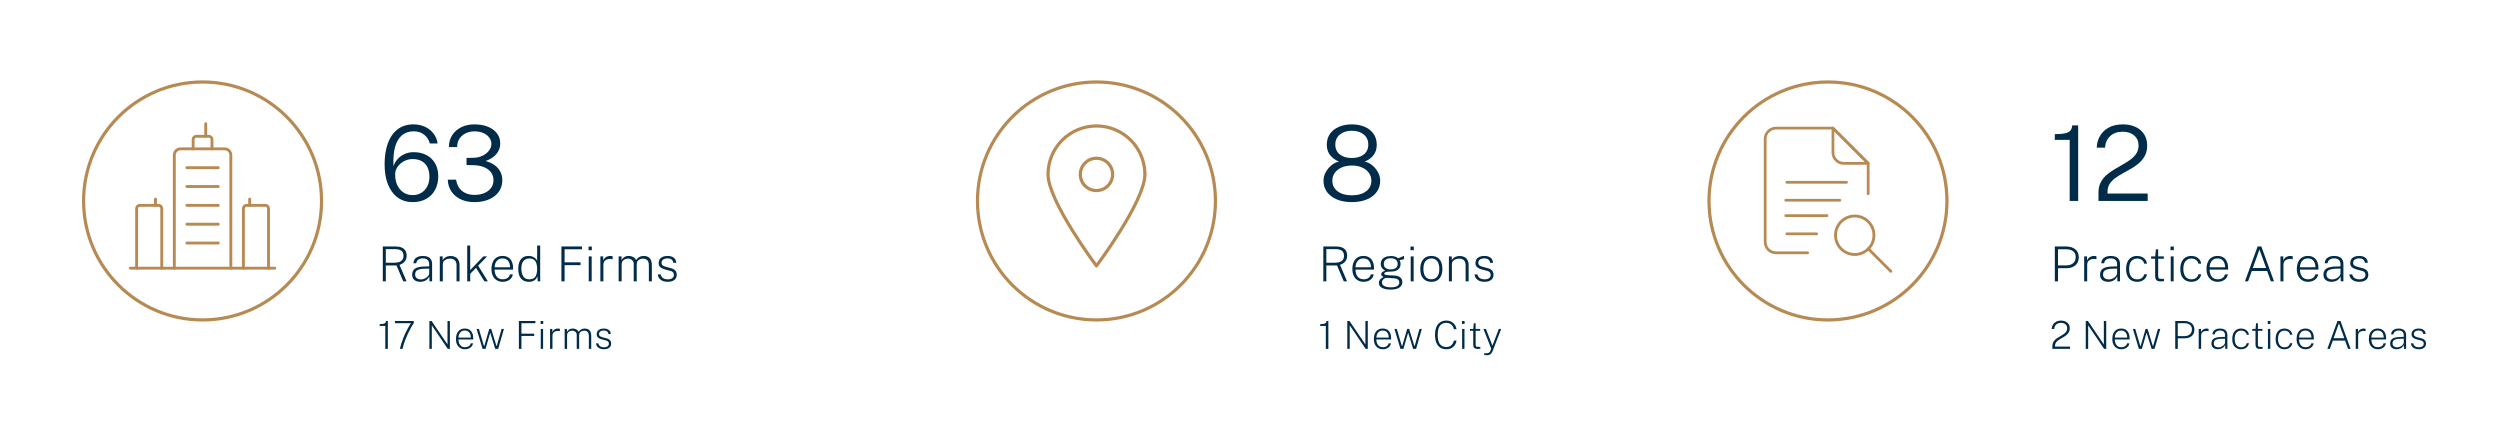 <?xml version="1.0" encoding="UTF-8"?> <svg xmlns="http://www.w3.org/2000/svg" width="1555" height="267" viewBox="0 0 1555 267" fill="none"><path d="M238.105 175V153.31H246.085C247.555 153.31 248.8 153.53 249.82 153.97C250.84 154.4 251.61 155.03 252.13 155.86C252.66 156.69 252.925 157.71 252.925 158.92C252.925 160.12 252.695 161.11 252.235 161.89C251.785 162.67 251.22 163.285 250.54 163.735C249.86 164.185 249.175 164.52 248.485 164.74L252.88 175H250.825L246.64 165.115H239.98V175H238.105ZM239.98 163.405H245.125C247.015 163.405 248.46 163.065 249.46 162.385C250.47 161.695 250.975 160.605 250.975 159.115C250.975 157.685 250.54 156.64 249.67 155.98C248.8 155.31 247.565 154.975 245.965 154.975H239.98V163.405ZM261.378 175.3C260.368 175.3 259.483 175.125 258.723 174.775C257.973 174.425 257.388 173.925 256.968 173.275C256.558 172.625 256.353 171.845 256.353 170.935C256.353 169.205 256.928 167.935 258.078 167.125C259.238 166.305 261.123 165.855 263.733 165.775L266.958 165.67V164.305C266.958 163.215 266.628 162.345 265.968 161.695C265.308 161.045 264.293 160.72 262.923 160.72C261.893 160.73 261.008 160.975 260.268 161.455C259.538 161.935 259.078 162.695 258.888 163.735H257.118C257.178 162.795 257.438 161.985 257.898 161.305C258.358 160.625 259.018 160.105 259.878 159.745C260.748 159.375 261.793 159.19 263.013 159.19C264.233 159.19 265.268 159.375 266.118 159.745C266.978 160.115 267.633 160.675 268.083 161.425C268.543 162.175 268.773 163.11 268.773 164.23V175H267.138L267.018 171.955C266.378 173.205 265.558 174.075 264.558 174.565C263.568 175.055 262.508 175.3 261.378 175.3ZM261.858 173.8C262.458 173.8 263.053 173.695 263.643 173.485C264.243 173.265 264.793 172.97 265.293 172.6C265.793 172.23 266.193 171.82 266.493 171.37C266.803 170.91 266.958 170.44 266.958 169.96V167.08L264.258 167.14C262.808 167.16 261.638 167.3 260.748 167.56C259.868 167.81 259.223 168.2 258.813 168.73C258.413 169.25 258.213 169.93 258.213 170.77C258.213 171.72 258.548 172.465 259.218 173.005C259.888 173.535 260.768 173.8 261.858 173.8ZM273.555 175V159.49H275.34V161.77C275.6 161.31 275.965 160.885 276.435 160.495C276.915 160.105 277.485 159.795 278.145 159.565C278.815 159.335 279.565 159.22 280.395 159.22C281.395 159.22 282.305 159.425 283.125 159.835C283.955 160.235 284.61 160.855 285.09 161.695C285.58 162.525 285.825 163.595 285.825 164.905V175H283.965V165.025C283.965 163.605 283.61 162.56 282.9 161.89C282.19 161.21 281.24 160.87 280.05 160.87C279.24 160.87 278.48 161 277.77 161.26C277.06 161.51 276.49 161.895 276.06 162.415C275.64 162.935 275.43 163.595 275.43 164.395V175H273.555ZM290.606 175V152.71H292.466V167.995L300.656 159.49H302.966L297.401 165.25L303.461 175H301.331L296.096 166.6L292.466 170.32V175H290.606ZM312.769 175.3C311.369 175.3 310.139 174.99 309.079 174.37C308.019 173.75 307.189 172.85 306.589 171.67C305.989 170.49 305.689 169.065 305.689 167.395C305.689 165.715 305.959 164.26 306.499 163.03C307.039 161.8 307.824 160.855 308.854 160.195C309.884 159.525 311.124 159.19 312.574 159.19C313.974 159.19 315.159 159.495 316.129 160.105C317.099 160.705 317.839 161.57 318.349 162.7C318.869 163.83 319.129 165.185 319.129 166.765V167.695H307.624C307.624 168.775 307.804 169.775 308.164 170.695C308.524 171.605 309.084 172.34 309.844 172.9C310.604 173.45 311.574 173.725 312.754 173.725C313.874 173.725 314.834 173.46 315.634 172.93C316.444 172.39 316.944 171.645 317.134 170.695H318.979C318.789 171.715 318.384 172.57 317.764 173.26C317.144 173.94 316.394 174.45 315.514 174.79C314.644 175.13 313.729 175.3 312.769 175.3ZM307.654 166.225H317.269C317.269 165.195 317.099 164.265 316.759 163.435C316.419 162.605 315.899 161.95 315.199 161.47C314.509 160.99 313.629 160.75 312.559 160.75C311.419 160.75 310.484 161.025 309.754 161.575C309.034 162.115 308.499 162.805 308.149 163.645C307.809 164.485 307.644 165.345 307.654 166.225ZM328.866 175.3C326.886 175.3 325.301 174.625 324.111 173.275C322.931 171.925 322.341 169.895 322.341 167.185C322.341 165.585 322.576 164.185 323.046 162.985C323.526 161.785 324.241 160.855 325.191 160.195C326.141 159.525 327.336 159.19 328.776 159.19C329.626 159.19 330.361 159.305 330.981 159.535C331.611 159.755 332.136 160.03 332.556 160.36C332.986 160.68 333.326 161.005 333.576 161.335C333.826 161.665 334.001 161.935 334.101 162.145V152.71H335.991V175H334.461L334.281 171.82C334.201 172.05 334.056 172.36 333.846 172.75C333.646 173.13 333.346 173.52 332.946 173.92C332.546 174.31 332.011 174.64 331.341 174.91C330.681 175.17 329.856 175.3 328.866 175.3ZM329.106 173.74C330.926 173.74 332.211 173.21 332.961 172.15C333.721 171.09 334.101 169.38 334.101 167.02C334.081 165.73 333.911 164.62 333.591 163.69C333.271 162.75 332.756 162.03 332.046 161.53C331.336 161.03 330.381 160.78 329.181 160.78C327.721 160.78 326.541 161.285 325.641 162.295C324.741 163.305 324.291 164.88 324.291 167.02C324.291 169.08 324.686 170.715 325.476 171.925C326.276 173.135 327.486 173.74 329.106 173.74ZM349.199 175V153.31H362.024L362.009 155.05H351.179V163.18H361.109V164.92H351.179V175H349.199ZM366.195 175V159.49H368.025V175H366.195ZM366.075 155.605V153.34H368.115V155.605H366.075ZM373.428 175V159.49H375.198V162.1C375.458 161.38 375.828 160.81 376.308 160.39C376.788 159.96 377.318 159.655 377.898 159.475C378.478 159.285 379.048 159.19 379.608 159.19C379.878 159.19 380.148 159.21 380.418 159.25C380.688 159.29 380.903 159.355 381.063 159.445V161.29C380.883 161.21 380.643 161.155 380.343 161.125C380.053 161.085 379.808 161.065 379.608 161.065C379.128 161.045 378.638 161.09 378.138 161.2C377.638 161.31 377.173 161.505 376.743 161.785C376.313 162.055 375.963 162.43 375.693 162.91C375.433 163.39 375.303 163.99 375.303 164.71V175H373.428ZM384.795 175V159.49H386.58V161.77C386.98 161.08 387.54 160.48 388.26 159.97C388.98 159.45 389.94 159.19 391.14 159.19C391.72 159.19 392.31 159.29 392.91 159.49C393.52 159.68 394.07 159.965 394.56 160.345C395.05 160.725 395.42 161.195 395.67 161.755C396.14 160.965 396.785 160.34 397.605 159.88C398.435 159.42 399.37 159.19 400.41 159.19C400.94 159.19 401.5 159.265 402.09 159.415C402.68 159.565 403.225 159.845 403.725 160.255C404.235 160.655 404.65 161.23 404.97 161.98C405.29 162.73 405.45 163.705 405.45 164.905V175H403.59V165.025C403.59 163.915 403.42 163.06 403.08 162.46C402.74 161.86 402.3 161.445 401.76 161.215C401.22 160.975 400.64 160.855 400.02 160.855C399.47 160.855 398.885 160.96 398.265 161.17C397.655 161.38 397.13 161.74 396.69 162.25C396.26 162.76 396.045 163.475 396.045 164.395V175H394.17V163.99C394.17 163.29 393.985 162.71 393.615 162.25C393.255 161.79 392.8 161.445 392.25 161.215C391.71 160.975 391.17 160.855 390.63 160.855C390.04 160.855 389.44 160.975 388.83 161.215C388.22 161.455 387.705 161.835 387.285 162.355C386.875 162.875 386.67 163.555 386.67 164.395V175H384.795ZM415.299 175.3C414.219 175.3 413.234 175.135 412.344 174.805C411.464 174.475 410.744 173.97 410.184 173.29C409.624 172.61 409.274 171.745 409.134 170.695H410.934C411.074 171.335 411.329 171.885 411.699 172.345C412.079 172.795 412.574 173.145 413.184 173.395C413.794 173.635 414.499 173.755 415.299 173.755C416.459 173.755 417.394 173.525 418.104 173.065C418.814 172.605 419.169 171.895 419.169 170.935C419.169 170.285 418.989 169.765 418.629 169.375C418.279 168.975 417.749 168.68 417.039 168.49L413.559 167.575C412.379 167.265 411.439 166.81 410.739 166.21C410.039 165.6 409.689 164.75 409.689 163.66C409.689 162.78 409.889 162.005 410.289 161.335C410.699 160.665 411.319 160.14 412.149 159.76C412.979 159.38 414.014 159.19 415.254 159.19C416.814 159.19 418.079 159.545 419.049 160.255C420.029 160.965 420.549 162.03 420.609 163.45H418.824C418.724 162.63 418.374 161.97 417.774 161.47C417.174 160.97 416.334 160.72 415.254 160.72C414.134 160.72 413.224 160.955 412.524 161.425C411.834 161.885 411.489 162.605 411.489 163.585C411.489 164.225 411.719 164.725 412.179 165.085C412.649 165.445 413.319 165.735 414.189 165.955L417.624 166.885C418.254 167.055 418.779 167.285 419.199 167.575C419.629 167.855 419.969 168.17 420.219 168.52C420.479 168.87 420.664 169.245 420.774 169.645C420.894 170.045 420.954 170.44 420.954 170.83C420.954 171.74 420.739 172.53 420.309 173.2C419.889 173.86 419.259 174.375 418.419 174.745C417.579 175.115 416.539 175.3 415.299 175.3Z" fill="#002B49"></path><path d="M239.656 217V202.732H236.164V201.58C237.228 201.58 238.036 201.512 238.588 201.376C239.148 201.24 239.532 201.032 239.74 200.752C239.948 200.472 240.06 200.104 240.076 199.648H241.24V217H239.656ZM248.741 217C248.909 216.16 249.177 215.132 249.545 213.916C249.921 212.7 250.397 211.376 250.973 209.944C251.549 208.504 252.225 207.024 253.001 205.504C253.777 203.976 254.649 202.484 255.617 201.028H245.633V199.648H257.369V201.028C256.713 201.964 256.069 203.004 255.437 204.148C254.813 205.292 254.221 206.472 253.661 207.688C253.101 208.896 252.593 210.084 252.137 211.252C251.689 212.412 251.313 213.488 251.009 214.48C250.713 215.472 250.509 216.312 250.397 217H248.741ZM267.086 217V199.648H268.442L278.342 214.252V199.648H279.83V217H278.51L268.586 202.336V217H267.086ZM289.27 217.24C288.15 217.24 287.166 216.992 286.318 216.496C285.47 216 284.806 215.28 284.326 214.336C283.846 213.392 283.606 212.252 283.606 210.916C283.606 209.572 283.822 208.408 284.254 207.424C284.686 206.44 285.314 205.684 286.138 205.156C286.962 204.62 287.954 204.352 289.114 204.352C290.234 204.352 291.182 204.596 291.958 205.084C292.734 205.564 293.326 206.256 293.734 207.16C294.15 208.064 294.358 209.148 294.358 210.412V211.156H285.154C285.154 212.02 285.298 212.82 285.586 213.556C285.874 214.284 286.322 214.872 286.93 215.32C287.538 215.76 288.314 215.98 289.258 215.98C290.154 215.98 290.922 215.768 291.562 215.344C292.21 214.912 292.61 214.316 292.762 213.556H294.238C294.086 214.372 293.762 215.056 293.266 215.608C292.77 216.152 292.17 216.56 291.466 216.832C290.77 217.104 290.038 217.24 289.27 217.24ZM285.178 209.98H292.87C292.87 209.156 292.734 208.412 292.462 207.748C292.19 207.084 291.774 206.56 291.214 206.176C290.662 205.792 289.958 205.6 289.102 205.6C288.19 205.6 287.442 205.82 286.858 206.26C286.282 206.692 285.854 207.244 285.574 207.916C285.302 208.588 285.17 209.276 285.178 209.98ZM300.145 217L296.413 204.592H297.877L300.985 215.164H301.237L304.321 204.592H305.533L308.773 215.128H309.025L311.989 204.592H313.453L309.865 217H308.029L304.921 206.92L302.005 217H300.145ZM322.75 217V199.648H333.01L332.998 201.04H324.334V207.544H332.278V208.936H324.334V217H322.75ZM336.346 217V204.592H337.81V217H336.346ZM336.25 201.484V199.672H337.882V201.484H336.25ZM342.133 217V204.592H343.549V206.68C343.757 206.104 344.053 205.648 344.437 205.312C344.821 204.968 345.245 204.724 345.709 204.58C346.173 204.428 346.629 204.352 347.077 204.352C347.293 204.352 347.509 204.368 347.725 204.4C347.941 204.432 348.113 204.484 348.241 204.556V206.032C348.097 205.968 347.905 205.924 347.665 205.9C347.433 205.868 347.237 205.852 347.077 205.852C346.693 205.836 346.301 205.872 345.901 205.96C345.501 206.048 345.129 206.204 344.785 206.428C344.441 206.644 344.161 206.944 343.945 207.328C343.737 207.712 343.633 208.192 343.633 208.768V217H342.133ZM351.227 217V204.592H352.655V206.416C352.975 205.864 353.423 205.384 353.999 204.976C354.575 204.56 355.343 204.352 356.303 204.352C356.767 204.352 357.239 204.432 357.719 204.592C358.207 204.744 358.647 204.972 359.039 205.276C359.431 205.58 359.727 205.956 359.927 206.404C360.303 205.772 360.819 205.272 361.475 204.904C362.139 204.536 362.887 204.352 363.719 204.352C364.143 204.352 364.591 204.412 365.063 204.532C365.535 204.652 365.971 204.876 366.371 205.204C366.779 205.524 367.111 205.984 367.367 206.584C367.623 207.184 367.751 207.964 367.751 208.924V217H366.263V209.02C366.263 208.132 366.127 207.448 365.855 206.968C365.583 206.488 365.231 206.156 364.799 205.972C364.367 205.78 363.903 205.684 363.407 205.684C362.967 205.684 362.499 205.768 362.003 205.936C361.515 206.104 361.095 206.392 360.743 206.8C360.399 207.208 360.227 207.78 360.227 208.516V217H358.727V208.192C358.727 207.632 358.579 207.168 358.283 206.8C357.995 206.432 357.631 206.156 357.191 205.972C356.759 205.78 356.327 205.684 355.895 205.684C355.423 205.684 354.943 205.78 354.455 205.972C353.967 206.164 353.555 206.468 353.219 206.884C352.891 207.3 352.727 207.844 352.727 208.516V217H351.227ZM375.63 217.24C374.766 217.24 373.978 217.108 373.266 216.844C372.562 216.58 371.986 216.176 371.538 215.632C371.09 215.088 370.81 214.396 370.698 213.556H372.138C372.25 214.068 372.454 214.508 372.75 214.876C373.054 215.236 373.45 215.516 373.938 215.716C374.426 215.908 374.99 216.004 375.63 216.004C376.558 216.004 377.306 215.82 377.874 215.452C378.442 215.084 378.726 214.516 378.726 213.748C378.726 213.228 378.582 212.812 378.294 212.5C378.014 212.18 377.59 211.944 377.022 211.792L374.238 211.06C373.294 210.812 372.542 210.448 371.982 209.968C371.422 209.48 371.142 208.8 371.142 207.928C371.142 207.224 371.302 206.604 371.622 206.068C371.95 205.532 372.446 205.112 373.11 204.808C373.774 204.504 374.602 204.352 375.594 204.352C376.842 204.352 377.854 204.636 378.63 205.204C379.414 205.772 379.83 206.624 379.878 207.76H378.45C378.37 207.104 378.09 206.576 377.61 206.176C377.13 205.776 376.458 205.576 375.594 205.576C374.698 205.576 373.97 205.764 373.41 206.14C372.858 206.508 372.582 207.084 372.582 207.868C372.582 208.38 372.766 208.78 373.134 209.068C373.51 209.356 374.046 209.588 374.742 209.764L377.49 210.508C377.994 210.644 378.414 210.828 378.75 211.06C379.094 211.284 379.366 211.536 379.566 211.816C379.774 212.096 379.922 212.396 380.01 212.716C380.106 213.036 380.154 213.352 380.154 213.664C380.154 214.392 379.982 215.024 379.638 215.56C379.302 216.088 378.798 216.5 378.126 216.796C377.454 217.092 376.622 217.24 375.63 217.24Z" fill="#002B49"></path><path d="M824.656 217V202.732H821.164V201.58C822.228 201.58 823.036 201.512 823.588 201.376C824.148 201.24 824.532 201.032 824.74 200.752C824.948 200.472 825.06 200.104 825.076 199.648H826.24V217H824.656ZM838.023 217V199.648H839.379L849.279 214.252V199.648H850.767V217H849.447L839.523 202.336V217H838.023ZM860.208 217.24C859.088 217.24 858.104 216.992 857.256 216.496C856.408 216 855.744 215.28 855.264 214.336C854.784 213.392 854.544 212.252 854.544 210.916C854.544 209.572 854.76 208.408 855.192 207.424C855.624 206.44 856.252 205.684 857.076 205.156C857.9 204.62 858.892 204.352 860.052 204.352C861.172 204.352 862.12 204.596 862.896 205.084C863.672 205.564 864.264 206.256 864.672 207.16C865.088 208.064 865.296 209.148 865.296 210.412V211.156H856.092C856.092 212.02 856.236 212.82 856.524 213.556C856.812 214.284 857.26 214.872 857.868 215.32C858.476 215.76 859.252 215.98 860.196 215.98C861.092 215.98 861.86 215.768 862.5 215.344C863.148 214.912 863.548 214.316 863.7 213.556H865.176C865.024 214.372 864.7 215.056 864.204 215.608C863.708 216.152 863.108 216.56 862.404 216.832C861.708 217.104 860.976 217.24 860.208 217.24ZM856.116 209.98H863.808C863.808 209.156 863.672 208.412 863.4 207.748C863.128 207.084 862.712 206.56 862.152 206.176C861.6 205.792 860.896 205.6 860.04 205.6C859.128 205.6 858.38 205.82 857.796 206.26C857.22 206.692 856.792 207.244 856.512 207.916C856.24 208.588 856.108 209.276 856.116 209.98ZM871.082 217L867.35 204.592H868.814L871.922 215.164H872.174L875.258 204.592H876.47L879.71 215.128H879.962L882.926 204.592H884.39L880.802 217H878.966L875.858 206.92L872.942 217H871.082ZM899.675 217.24C898.155 217.24 896.867 216.896 895.811 216.208C894.755 215.52 893.951 214.516 893.399 213.196C892.855 211.868 892.583 210.244 892.583 208.324C892.583 206.396 892.855 204.772 893.399 203.452C893.951 202.124 894.755 201.12 895.811 200.44C896.867 199.752 898.155 199.408 899.675 199.408C900.859 199.408 901.903 199.66 902.807 200.164C903.711 200.66 904.435 201.316 904.979 202.132C905.523 202.948 905.847 203.828 905.951 204.772H904.319C904.183 204.052 903.915 203.392 903.515 202.792C903.123 202.192 902.607 201.712 901.967 201.352C901.327 200.992 900.559 200.812 899.663 200.812C898.471 200.812 897.471 201.084 896.663 201.628C895.863 202.172 895.259 203 894.851 204.112C894.451 205.224 894.251 206.632 894.251 208.336C894.251 210.888 894.703 212.776 895.607 214C896.519 215.224 897.871 215.836 899.663 215.836C900.559 215.836 901.327 215.656 901.967 215.296C902.607 214.928 903.123 214.44 903.515 213.832C903.915 213.224 904.183 212.56 904.319 211.84H905.951C905.871 212.528 905.675 213.196 905.363 213.844C905.051 214.492 904.627 215.072 904.091 215.584C903.563 216.088 902.927 216.492 902.183 216.796C901.447 217.092 900.611 217.24 899.675 217.24ZM909.44 217V204.592H910.904V217H909.44ZM909.344 201.484V199.672H910.976V201.484H909.344ZM919.12 217.024C918.392 217.024 917.828 216.92 917.428 216.712C917.028 216.504 916.748 216.188 916.588 215.764C916.428 215.332 916.348 214.784 916.348 214.12V205.756H914.332V204.592H916.372L916.708 201.052H917.848V204.592H920.668V205.756H917.848V214.084C917.848 214.604 917.896 214.984 917.992 215.224C918.088 215.456 918.26 215.604 918.508 215.668C918.764 215.732 919.124 215.764 919.588 215.764H920.776V216.868C920.624 216.924 920.4 216.964 920.104 216.988C919.816 217.012 919.488 217.024 919.12 217.024ZM924.845 220.96C924.181 220.96 923.733 220.92 923.501 220.84C923.277 220.76 923.165 220.72 923.165 220.72V219.724L924.461 219.736C924.877 219.744 925.229 219.708 925.517 219.628C925.813 219.548 926.053 219.436 926.237 219.292C926.429 219.156 926.581 219 926.693 218.824C926.813 218.648 926.913 218.464 926.993 218.272L927.533 216.832L922.685 204.592H924.233L928.289 215.008L932.273 204.592H933.737L928.397 218.416C928.141 219.056 927.837 219.56 927.485 219.928C927.133 220.304 926.737 220.568 926.297 220.72C925.857 220.88 925.373 220.96 924.845 220.96Z" fill="#002B49"></path><path d="M1276.57 217V215.848V215.248C1276.57 214.352 1276.74 213.58 1277.06 212.932C1277.4 212.276 1277.84 211.704 1278.4 211.216C1278.95 210.728 1279.55 210.288 1280.21 209.896C1280.86 209.496 1281.52 209.108 1282.16 208.732C1282.82 208.356 1283.42 207.96 1283.98 207.544C1284.53 207.12 1284.97 206.636 1285.3 206.092C1285.63 205.548 1285.8 204.904 1285.8 204.16C1285.8 203.168 1285.45 202.368 1284.74 201.76C1284.05 201.144 1283.11 200.836 1281.94 200.836C1280.66 200.836 1279.65 201.192 1278.91 201.904C1278.18 202.616 1277.78 203.524 1277.72 204.628H1276.16C1276.19 203.684 1276.43 202.82 1276.88 202.036C1277.34 201.244 1278 200.608 1278.85 200.128C1279.72 199.648 1280.77 199.408 1282.02 199.408C1283.11 199.408 1284.05 199.608 1284.85 200.008C1285.66 200.4 1286.28 200.956 1286.72 201.676C1287.17 202.388 1287.4 203.22 1287.4 204.172C1287.4 205.068 1287.23 205.84 1286.89 206.488C1286.56 207.136 1286.13 207.7 1285.58 208.18C1285.04 208.66 1284.44 209.096 1283.8 209.488C1283.15 209.872 1282.5 210.248 1281.84 210.616C1281.18 210.976 1280.58 211.364 1280.04 211.78C1279.5 212.196 1279.06 212.676 1278.72 213.22C1278.39 213.756 1278.23 214.396 1278.23 215.14V215.584H1287.55V217H1276.57ZM1297.34 217V199.648H1298.69L1308.59 214.252V199.648H1310.08V217H1308.76L1298.84 202.336V217H1297.34ZM1319.52 217.24C1318.4 217.24 1317.42 216.992 1316.57 216.496C1315.72 216 1315.06 215.28 1314.58 214.336C1314.1 213.392 1313.86 212.252 1313.86 210.916C1313.86 209.572 1314.07 208.408 1314.5 207.424C1314.94 206.44 1315.56 205.684 1316.39 205.156C1317.21 204.62 1318.2 204.352 1319.36 204.352C1320.48 204.352 1321.43 204.596 1322.21 205.084C1322.98 205.564 1323.58 206.256 1323.98 207.16C1324.4 208.064 1324.61 209.148 1324.61 210.412V211.156H1315.4C1315.4 212.02 1315.55 212.82 1315.84 213.556C1316.12 214.284 1316.57 214.872 1317.18 215.32C1317.79 215.76 1318.56 215.98 1319.51 215.98C1320.4 215.98 1321.17 215.768 1321.81 215.344C1322.46 214.912 1322.86 214.316 1323.01 213.556H1324.49C1324.34 214.372 1324.01 215.056 1323.52 215.608C1323.02 216.152 1322.42 216.56 1321.72 216.832C1321.02 217.104 1320.29 217.24 1319.52 217.24ZM1315.43 209.98H1323.12C1323.12 209.156 1322.98 208.412 1322.71 207.748C1322.44 207.084 1322.02 206.56 1321.46 206.176C1320.91 205.792 1320.21 205.6 1319.35 205.6C1318.44 205.6 1317.69 205.82 1317.11 206.26C1316.53 206.692 1316.1 207.244 1315.82 207.916C1315.55 208.588 1315.42 209.276 1315.43 209.98ZM1330.39 217L1326.66 204.592H1328.13L1331.23 215.164H1331.49L1334.57 204.592H1335.78L1339.02 215.128H1339.27L1342.24 204.592H1343.7L1340.11 217H1338.28L1335.17 206.92L1332.25 217H1330.39ZM1353 217V199.648H1358.58C1359.8 199.648 1360.89 199.852 1361.84 200.26C1362.8 200.66 1363.55 201.26 1364.09 202.06C1364.63 202.86 1364.9 203.848 1364.9 205.024C1364.9 206.176 1364.64 207.16 1364.12 207.976C1363.6 208.784 1362.88 209.4 1361.96 209.824C1361.05 210.24 1360 210.448 1358.8 210.448H1354.58V217H1353ZM1354.57 209.056H1358.77C1360.14 209.056 1361.25 208.696 1362.1 207.976C1362.94 207.248 1363.37 206.228 1363.37 204.916C1363.37 203.604 1362.93 202.628 1362.06 201.988C1361.2 201.348 1360.05 201.028 1358.63 201.028H1354.57V209.056ZM1367.6 217V204.592H1369.02V206.68C1369.23 206.104 1369.52 205.648 1369.91 205.312C1370.29 204.968 1370.71 204.724 1371.18 204.58C1371.64 204.428 1372.1 204.352 1372.55 204.352C1372.76 204.352 1372.98 204.368 1373.19 204.4C1373.41 204.432 1373.58 204.484 1373.71 204.556V206.032C1373.57 205.968 1373.37 205.924 1373.13 205.9C1372.9 205.868 1372.71 205.852 1372.55 205.852C1372.16 205.836 1371.77 205.872 1371.37 205.96C1370.97 206.048 1370.6 206.204 1370.25 206.428C1369.91 206.644 1369.63 206.944 1369.41 207.328C1369.21 207.712 1369.1 208.192 1369.1 208.768V217H1367.6ZM1379.52 217.24C1378.71 217.24 1378 217.1 1377.39 216.82C1376.79 216.54 1376.32 216.14 1375.99 215.62C1375.66 215.1 1375.5 214.476 1375.5 213.748C1375.5 212.364 1375.96 211.348 1376.88 210.7C1377.8 210.044 1379.31 209.684 1381.4 209.62L1383.98 209.536V208.444C1383.98 207.572 1383.72 206.876 1383.19 206.356C1382.66 205.836 1381.85 205.576 1380.75 205.576C1379.93 205.584 1379.22 205.78 1378.63 206.164C1378.04 206.548 1377.68 207.156 1377.52 207.988H1376.11C1376.16 207.236 1376.36 206.588 1376.73 206.044C1377.1 205.5 1377.63 205.084 1378.32 204.796C1379.01 204.5 1379.85 204.352 1380.82 204.352C1381.8 204.352 1382.63 204.5 1383.31 204.796C1384 205.092 1384.52 205.54 1384.88 206.14C1385.25 206.74 1385.43 207.488 1385.43 208.384V217H1384.12L1384.03 214.564C1383.52 215.564 1382.86 216.26 1382.06 216.652C1381.27 217.044 1380.42 217.24 1379.52 217.24ZM1379.9 216.04C1380.38 216.04 1380.86 215.956 1381.33 215.788C1381.81 215.612 1382.25 215.376 1382.65 215.08C1383.05 214.784 1383.37 214.456 1383.61 214.096C1383.86 213.728 1383.98 213.352 1383.98 212.968V210.664L1381.82 210.712C1380.66 210.728 1379.72 210.84 1379.01 211.048C1378.31 211.248 1377.79 211.56 1377.46 211.984C1377.14 212.4 1376.98 212.944 1376.98 213.616C1376.98 214.376 1377.25 214.972 1377.79 215.404C1378.32 215.828 1379.03 216.04 1379.9 216.04ZM1394.02 217.24C1392.93 217.24 1391.96 217.004 1391.12 216.532C1390.29 216.06 1389.63 215.352 1389.16 214.408C1388.7 213.456 1388.47 212.264 1388.47 210.832C1388.47 209.544 1388.67 208.412 1389.09 207.436C1389.51 206.46 1390.13 205.704 1390.95 205.168C1391.77 204.624 1392.8 204.352 1394.02 204.352C1394.83 204.352 1395.57 204.5 1396.25 204.796C1396.93 205.092 1397.51 205.524 1397.97 206.092C1398.43 206.66 1398.74 207.36 1398.88 208.192H1397.44C1397.35 207.688 1397.16 207.248 1396.85 206.872C1396.55 206.488 1396.15 206.188 1395.67 205.972C1395.19 205.756 1394.64 205.648 1394.02 205.648C1392.83 205.648 1391.85 206.072 1391.09 206.92C1390.34 207.768 1389.97 209.072 1389.97 210.832C1389.97 212.384 1390.3 213.636 1390.97 214.588C1391.65 215.532 1392.68 216.004 1394.05 216.004C1394.66 216.004 1395.21 215.896 1395.69 215.68C1396.17 215.456 1396.56 215.152 1396.87 214.768C1397.17 214.384 1397.37 213.948 1397.45 213.46H1398.87C1398.73 214.276 1398.43 214.968 1397.96 215.536C1397.49 216.096 1396.92 216.52 1396.24 216.808C1395.56 217.096 1394.82 217.24 1394.02 217.24ZM1405.69 217.024C1404.96 217.024 1404.4 216.92 1404 216.712C1403.6 216.504 1403.32 216.188 1403.16 215.764C1403 215.332 1402.92 214.784 1402.92 214.12V205.756H1400.9V204.592H1402.94L1403.28 201.052H1404.42V204.592H1407.24V205.756H1404.42V214.084C1404.42 214.604 1404.47 214.984 1404.56 215.224C1404.66 215.456 1404.83 215.604 1405.08 215.668C1405.33 215.732 1405.69 215.764 1406.16 215.764H1407.35V216.868C1407.19 216.924 1406.97 216.964 1406.67 216.988C1406.39 217.012 1406.06 217.024 1405.69 217.024ZM1410.66 217V204.592H1412.12V217H1410.66ZM1410.56 201.484V199.672H1412.19V201.484H1410.56ZM1421 217.24C1419.9 217.24 1418.93 217.004 1418.09 216.532C1417.26 216.06 1416.61 215.352 1416.14 214.408C1415.67 213.456 1415.44 212.264 1415.44 210.832C1415.44 209.544 1415.65 208.412 1416.07 207.436C1416.48 206.46 1417.1 205.704 1417.93 205.168C1418.75 204.624 1419.77 204.352 1421 204.352C1421.81 204.352 1422.55 204.5 1423.23 204.796C1423.91 205.092 1424.48 205.524 1424.95 206.092C1425.41 206.66 1425.71 207.36 1425.86 208.192H1424.42C1424.33 207.688 1424.13 207.248 1423.83 206.872C1423.53 206.488 1423.13 206.188 1422.64 205.972C1422.16 205.756 1421.61 205.648 1421 205.648C1419.81 205.648 1418.83 206.072 1418.07 206.92C1417.32 207.768 1416.94 209.072 1416.94 210.832C1416.94 212.384 1417.28 213.636 1417.95 214.588C1418.63 215.532 1419.65 216.004 1421.02 216.004C1421.64 216.004 1422.19 215.896 1422.67 215.68C1423.15 215.456 1423.54 215.152 1423.84 214.768C1424.15 214.384 1424.34 213.948 1424.43 213.46H1425.85C1425.71 214.276 1425.41 214.968 1424.93 215.536C1424.47 216.096 1423.9 216.52 1423.22 216.808C1422.54 217.096 1421.8 217.24 1421 217.24ZM1434.13 217.24C1433.01 217.24 1432.03 216.992 1431.18 216.496C1430.33 216 1429.67 215.28 1429.19 214.336C1428.71 213.392 1428.47 212.252 1428.47 210.916C1428.47 209.572 1428.68 208.408 1429.11 207.424C1429.55 206.44 1430.17 205.684 1431 205.156C1431.82 204.62 1432.81 204.352 1433.97 204.352C1435.09 204.352 1436.04 204.596 1436.82 205.084C1437.59 205.564 1438.19 206.256 1438.59 207.16C1439.01 208.064 1439.22 209.148 1439.22 210.412V211.156H1430.01C1430.01 212.02 1430.16 212.82 1430.45 213.556C1430.73 214.284 1431.18 214.872 1431.79 215.32C1432.4 215.76 1433.17 215.98 1434.12 215.98C1435.01 215.98 1435.78 215.768 1436.42 215.344C1437.07 214.912 1437.47 214.316 1437.62 213.556H1439.1C1438.95 214.372 1438.62 215.056 1438.13 215.608C1437.63 216.152 1437.03 216.56 1436.33 216.832C1435.63 217.104 1434.9 217.24 1434.13 217.24ZM1430.04 209.98H1437.73C1437.73 209.156 1437.59 208.412 1437.32 207.748C1437.05 207.084 1436.63 206.56 1436.07 206.176C1435.52 205.792 1434.82 205.6 1433.96 205.6C1433.05 205.6 1432.3 205.82 1431.72 206.26C1431.14 206.692 1430.71 207.244 1430.43 207.916C1430.16 208.588 1430.03 209.276 1430.04 209.98ZM1447.6 217L1453.91 199.648H1455.77L1462.07 217H1460.5L1458.63 211.84H1451.03L1449.16 217H1447.6ZM1451.5 210.364H1458.15L1454.82 201.148L1451.5 210.364ZM1465.27 217V204.592H1466.68V206.68C1466.89 206.104 1467.19 205.648 1467.57 205.312C1467.95 204.968 1468.38 204.724 1468.84 204.58C1469.31 204.428 1469.76 204.352 1470.21 204.352C1470.43 204.352 1470.64 204.368 1470.86 204.4C1471.07 204.432 1471.25 204.484 1471.37 204.556V206.032C1471.23 205.968 1471.04 205.924 1470.8 205.9C1470.57 205.868 1470.37 205.852 1470.21 205.852C1469.83 205.836 1469.43 205.872 1469.03 205.96C1468.63 206.048 1468.26 206.204 1467.92 206.428C1467.57 206.644 1467.29 206.944 1467.08 207.328C1466.87 207.712 1466.77 208.192 1466.77 208.768V217H1465.27ZM1479.08 217.24C1477.96 217.24 1476.98 216.992 1476.13 216.496C1475.28 216 1474.62 215.28 1474.14 214.336C1473.66 213.392 1473.42 212.252 1473.42 210.916C1473.42 209.572 1473.63 208.408 1474.07 207.424C1474.5 206.44 1475.13 205.684 1475.95 205.156C1476.77 204.62 1477.77 204.352 1478.93 204.352C1480.05 204.352 1480.99 204.596 1481.77 205.084C1482.55 205.564 1483.14 206.256 1483.55 207.16C1483.96 208.064 1484.17 209.148 1484.17 210.412V211.156H1474.97C1474.97 212.02 1475.11 212.82 1475.4 213.556C1475.69 214.284 1476.13 214.872 1476.74 215.32C1477.35 215.76 1478.13 215.98 1479.07 215.98C1479.97 215.98 1480.73 215.768 1481.37 215.344C1482.02 214.912 1482.42 214.316 1482.57 213.556H1484.05C1483.9 214.372 1483.57 215.056 1483.08 215.608C1482.58 216.152 1481.98 216.56 1481.28 216.832C1480.58 217.104 1479.85 217.24 1479.08 217.24ZM1474.99 209.98H1482.68C1482.68 209.156 1482.55 208.412 1482.27 207.748C1482 207.084 1481.59 206.56 1481.03 206.176C1480.47 205.792 1479.77 205.6 1478.91 205.6C1478 205.6 1477.25 205.82 1476.67 206.26C1476.09 206.692 1475.67 207.244 1475.39 207.916C1475.11 208.588 1474.98 209.276 1474.99 209.98ZM1490.68 217.24C1489.87 217.24 1489.16 217.1 1488.56 216.82C1487.96 216.54 1487.49 216.14 1487.15 215.62C1486.82 215.1 1486.66 214.476 1486.66 213.748C1486.66 212.364 1487.12 211.348 1488.04 210.7C1488.97 210.044 1490.48 209.684 1492.56 209.62L1495.14 209.536V208.444C1495.14 207.572 1494.88 206.876 1494.35 206.356C1493.82 205.836 1493.01 205.576 1491.92 205.576C1491.09 205.584 1490.38 205.78 1489.79 206.164C1489.21 206.548 1488.84 207.156 1488.69 207.988H1487.27C1487.32 207.236 1487.53 206.588 1487.9 206.044C1488.26 205.5 1488.79 205.084 1489.48 204.796C1490.18 204.5 1491.01 204.352 1491.99 204.352C1492.96 204.352 1493.79 204.5 1494.47 204.796C1495.16 205.092 1495.68 205.54 1496.04 206.14C1496.41 206.74 1496.6 207.488 1496.6 208.384V217H1495.29L1495.19 214.564C1494.68 215.564 1494.02 216.26 1493.22 216.652C1492.43 217.044 1491.58 217.24 1490.68 217.24ZM1491.06 216.04C1491.54 216.04 1492.02 215.956 1492.49 215.788C1492.97 215.612 1493.41 215.376 1493.81 215.08C1494.21 214.784 1494.53 214.456 1494.77 214.096C1495.02 213.728 1495.14 213.352 1495.14 212.968V210.664L1492.98 210.712C1491.82 210.728 1490.89 210.84 1490.18 211.048C1489.47 211.248 1488.96 211.56 1488.63 211.984C1488.31 212.4 1488.15 212.944 1488.15 213.616C1488.15 214.376 1488.42 214.972 1488.95 215.404C1489.49 215.828 1490.19 216.04 1491.06 216.04ZM1504.48 217.24C1503.62 217.24 1502.83 217.108 1502.12 216.844C1501.41 216.58 1500.84 216.176 1500.39 215.632C1499.94 215.088 1499.66 214.396 1499.55 213.556H1500.99C1501.1 214.068 1501.31 214.508 1501.6 214.876C1501.91 215.236 1502.3 215.516 1502.79 215.716C1503.28 215.908 1503.84 216.004 1504.48 216.004C1505.41 216.004 1506.16 215.82 1506.73 215.452C1507.29 215.084 1507.58 214.516 1507.58 213.748C1507.58 213.228 1507.43 212.812 1507.15 212.5C1506.87 212.18 1506.44 211.944 1505.87 211.792L1503.09 211.06C1502.15 210.812 1501.39 210.448 1500.83 209.968C1500.27 209.48 1499.99 208.8 1499.99 207.928C1499.99 207.224 1500.15 206.604 1500.47 206.068C1500.8 205.532 1501.3 205.112 1501.96 204.808C1502.63 204.504 1503.45 204.352 1504.45 204.352C1505.69 204.352 1506.71 204.636 1507.48 205.204C1508.27 205.772 1508.68 206.624 1508.73 207.76H1507.3C1507.22 207.104 1506.94 206.576 1506.46 206.176C1505.98 205.776 1505.31 205.576 1504.45 205.576C1503.55 205.576 1502.82 205.764 1502.26 206.14C1501.71 206.508 1501.43 207.084 1501.43 207.868C1501.43 208.38 1501.62 208.78 1501.99 209.068C1502.36 209.356 1502.9 209.588 1503.59 209.764L1506.34 210.508C1506.85 210.644 1507.27 210.828 1507.6 211.06C1507.95 211.284 1508.22 211.536 1508.42 211.816C1508.63 212.096 1508.77 212.396 1508.86 212.716C1508.96 213.036 1509.01 213.352 1509.01 213.664C1509.01 214.392 1508.83 215.024 1508.49 215.56C1508.15 216.088 1507.65 216.5 1506.98 216.796C1506.31 217.092 1505.47 217.24 1504.48 217.24Z" fill="#002B49"></path><path d="M256.67 125.715C253.138 125.715 250.062 124.783 247.44 122.92C244.818 121.035 242.793 118.337 241.363 114.827C239.933 111.317 239.218 107.103 239.218 102.185C239.218 97.18 239.9 92.814 241.265 89.088C242.63 85.361 244.645 82.479 247.31 80.442C249.997 78.384 253.301 77.355 257.223 77.355C259.736 77.355 262.054 77.832 264.178 78.785C266.301 79.717 268.067 81.071 269.475 82.847C270.905 84.603 271.815 86.726 272.205 89.218H267.363C266.734 86.942 265.543 85.123 263.788 83.757C262.054 82.371 259.888 81.677 257.288 81.677C254.384 81.677 251.958 82.501 250.008 84.147C248.058 85.794 246.628 88.232 245.718 91.46C244.829 94.688 244.504 98.675 244.743 103.42C245.306 101.687 246.194 100.159 247.408 98.838C248.643 97.516 250.094 96.487 251.763 95.75C253.453 95.013 255.273 94.645 257.223 94.645C260.299 94.645 262.986 95.252 265.283 96.465C267.579 97.657 269.367 99.379 270.645 101.632C271.945 103.864 272.595 106.54 272.595 109.66C272.595 112.823 271.956 115.607 270.678 118.012C269.399 120.417 267.568 122.302 265.185 123.667C262.802 125.033 259.963 125.715 256.67 125.715ZM256.67 121.36C258.707 121.36 260.505 120.883 262.065 119.93C263.647 118.977 264.882 117.633 265.77 115.9C266.658 114.167 267.103 112.162 267.103 109.887C267.103 107.634 266.702 105.695 265.9 104.07C265.12 102.423 263.95 101.156 262.39 100.267C260.83 99.379 258.902 98.935 256.605 98.935C254.763 98.935 253.019 99.368 251.373 100.235C249.726 101.08 248.383 102.228 247.343 103.68C246.303 105.11 245.783 106.702 245.783 108.457C245.761 110.949 246.194 113.17 247.083 115.12C247.993 117.048 249.271 118.576 250.918 119.702C252.564 120.807 254.482 121.36 256.67 121.36ZM294.727 125.715C291.629 125.672 288.877 125.076 286.472 123.928C284.089 122.779 282.193 121.176 280.784 119.117C279.376 117.037 278.618 114.589 278.509 111.772H283.677C284.11 114.741 285.334 117.059 287.349 118.727C289.364 120.396 291.91 121.23 294.987 121.23C297.392 121.23 299.483 120.851 301.259 120.092C303.058 119.312 304.455 118.24 305.452 116.875C306.449 115.51 306.947 113.928 306.947 112.13C306.947 110.093 306.384 108.382 305.257 106.995C304.13 105.608 302.614 104.557 300.707 103.842C298.8 103.127 296.677 102.759 294.337 102.737L290.177 102.672V98.22L294.174 98.155C296.363 98.133 298.313 97.722 300.024 96.92C301.758 96.097 303.123 95.035 304.119 93.735C305.138 92.435 305.647 91.016 305.647 89.478C305.647 88.134 305.235 86.877 304.412 85.707C303.589 84.516 302.386 83.552 300.804 82.815C299.223 82.078 297.284 81.71 294.987 81.71C293.254 81.71 291.574 82.067 289.949 82.782C288.346 83.476 287.014 84.548 285.952 86C284.912 87.43 284.37 89.261 284.327 91.493H279.224C279.224 88.546 279.939 86.022 281.369 83.92C282.799 81.797 284.706 80.172 287.089 79.045C289.494 77.918 292.127 77.355 294.987 77.355C298.172 77.355 300.967 77.832 303.372 78.785C305.799 79.738 307.694 81.114 309.059 82.912C310.446 84.689 311.139 86.834 311.139 89.347C311.139 91.666 310.381 93.778 308.864 95.685C307.348 97.592 305.073 99.076 302.039 100.137C304.184 100.722 306.037 101.578 307.597 102.705C309.157 103.81 310.349 105.153 311.172 106.735C312.017 108.317 312.439 110.115 312.439 112.13C312.439 114.21 312.006 116.095 311.139 117.785C310.273 119.475 309.049 120.916 307.467 122.107C305.885 123.299 304.011 124.209 301.844 124.837C299.678 125.444 297.305 125.737 294.727 125.715Z" fill="#002B49"></path><circle cx="126" cy="125" r="74" stroke="#B68A52" stroke-width="2"></circle><path d="M81.078 166.797H170.922" stroke="#B68A52" stroke-width="1.792" stroke-linecap="round" stroke-linejoin="round"></path><path d="M108.422 166.797V96.484C108.422 95.448 108.833 94.455 109.566 93.722C110.299 92.99 111.292 92.578 112.328 92.578H139.672C140.708 92.578 141.701 92.99 142.434 93.722C143.167 94.455 143.578 95.448 143.578 96.484V166.797" stroke="#B68A52" stroke-width="1.792" stroke-linecap="round" stroke-linejoin="round"></path><path d="M167.016 166.797V129.688C167.016 129.169 166.81 128.673 166.444 128.306C166.077 127.94 165.581 127.734 165.062 127.734H153.344C152.826 127.734 152.329 127.94 151.963 128.306C151.596 128.673 151.391 129.169 151.391 129.688V166.797" stroke="#B68A52" stroke-width="1.792" stroke-linecap="round" stroke-linejoin="round"></path><path d="M100.609 166.797V129.688C100.609 129.169 100.404 128.673 100.037 128.306C99.671 127.94 99.174 127.734 98.656 127.734H86.938C86.419 127.734 85.923 127.94 85.556 128.306C85.19 128.673 84.984 129.169 84.984 129.688V166.797" stroke="#B68A52" stroke-width="1.792" stroke-linecap="round" stroke-linejoin="round"></path><path d="M96.703 127.734V123.828" stroke="#B68A52" stroke-width="1.792" stroke-linecap="round" stroke-linejoin="round"></path><path d="M155.297 127.734V123.828" stroke="#B68A52" stroke-width="1.792" stroke-linecap="round" stroke-linejoin="round"></path><path d="M131.859 92.578V86.719C131.859 86.201 131.654 85.704 131.287 85.338C130.921 84.971 130.424 84.766 129.906 84.766H122.094C121.576 84.766 121.079 84.971 120.713 85.338C120.346 85.704 120.141 86.201 120.141 86.719V92.578" stroke="#B68A52" stroke-width="1.792" stroke-linecap="round" stroke-linejoin="round"></path><path d="M127.953 84.766V76.953" stroke="#B68A52" stroke-width="1.792" stroke-linecap="round" stroke-linejoin="round"></path><path d="M116.234 104.297H135.766" stroke="#B68A52" stroke-width="1.792" stroke-linecap="round" stroke-linejoin="round"></path><path d="M116.234 116.016H135.766" stroke="#B68A52" stroke-width="1.792" stroke-linecap="round" stroke-linejoin="round"></path><path d="M116.234 127.734H135.766" stroke="#B68A52" stroke-width="1.792" stroke-linecap="round" stroke-linejoin="round"></path><path d="M116.234 139.453H135.766" stroke="#B68A52" stroke-width="1.792" stroke-linecap="round" stroke-linejoin="round"></path><path d="M116.234 151.172H135.766" stroke="#B68A52" stroke-width="1.792" stroke-linecap="round" stroke-linejoin="round"></path><circle cx="682" cy="125" r="74" stroke="#B68A52" stroke-width="2"></circle><path d="M712.135 108.483C712.135 125.157 682.001 165.402 682.001 165.402C682.001 165.402 651.867 125.157 651.867 108.483C651.867 100.491 655.042 92.826 660.693 87.175C666.344 81.523 674.009 78.349 682.001 78.349C689.993 78.349 697.658 81.523 703.309 87.175C708.96 92.826 712.135 100.491 712.135 108.483V108.483Z" stroke="#B68A52" stroke-width="2" stroke-linecap="round" stroke-linejoin="round"></path><path d="M682.002 118.527C687.549 118.527 692.046 114.03 692.046 108.482C692.046 102.935 687.549 98.438 682.002 98.438C676.454 98.438 671.957 102.935 671.957 108.482C671.957 114.03 676.454 118.527 682.002 118.527Z" stroke="#B68A52" stroke-width="2" stroke-linecap="round" stroke-linejoin="round"></path><path d="M840.8 125.715C837.268 125.715 834.181 125.163 831.538 124.057C828.894 122.952 826.847 121.403 825.395 119.41C823.943 117.395 823.218 115.044 823.218 112.357C823.218 110.537 823.683 108.782 824.615 107.093C825.547 105.402 826.738 103.962 828.19 102.77C829.663 101.578 831.213 100.831 832.838 100.527C830.628 99.618 828.808 98.296 827.378 96.562C825.969 94.808 825.265 92.641 825.265 90.062C825.265 87.354 825.948 85.058 827.313 83.172C828.678 81.266 830.53 79.825 832.87 78.85C835.232 77.853 837.875 77.355 840.8 77.355C843.768 77.355 846.423 77.853 848.763 78.85C851.103 79.825 852.944 81.266 854.288 83.172C855.653 85.058 856.335 87.354 856.335 90.062C856.335 92.641 855.642 94.808 854.255 96.562C852.89 98.296 851.081 99.618 848.828 100.527C850.453 100.831 852.002 101.578 853.475 102.77C854.948 103.962 856.151 105.402 857.083 107.093C858.014 108.782 858.48 110.537 858.48 112.357C858.48 115.044 857.754 117.395 856.303 119.41C854.851 121.403 852.793 122.952 850.128 124.057C847.484 125.163 844.375 125.715 840.8 125.715ZM840.8 121.49C844.505 121.49 847.463 120.667 849.673 119.02C851.883 117.352 852.988 115.142 852.988 112.39C852.988 110.57 852.478 108.956 851.46 107.547C850.463 106.117 849.055 105.002 847.235 104.2C845.437 103.377 843.292 102.965 840.8 102.965C838.373 102.965 836.25 103.377 834.43 104.2C832.632 105.002 831.223 106.117 830.205 107.547C829.208 108.956 828.71 110.57 828.71 112.39C828.71 115.142 829.815 117.352 832.025 119.02C834.235 120.667 837.16 121.49 840.8 121.49ZM840.8 98.285C843.877 98.285 846.358 97.559 848.243 96.108C850.128 94.634 851.07 92.565 851.07 89.9C851.07 87.257 850.117 85.166 848.21 83.627C846.325 82.089 843.855 81.32 840.8 81.32C837.788 81.32 835.329 82.1 833.423 83.66C831.516 85.198 830.563 87.278 830.563 89.9C830.563 92.565 831.516 94.634 833.423 96.108C835.329 97.559 837.788 98.285 840.8 98.285Z" fill="#002B49"></path><path d="M823.105 175V153.31H831.085C832.555 153.31 833.8 153.53 834.82 153.97C835.84 154.4 836.61 155.03 837.13 155.86C837.66 156.69 837.925 157.71 837.925 158.92C837.925 160.12 837.695 161.11 837.235 161.89C836.785 162.67 836.22 163.285 835.54 163.735C834.86 164.185 834.175 164.52 833.485 164.74L837.88 175H835.825L831.64 165.115H824.98V175H823.105ZM824.98 163.405H830.125C832.015 163.405 833.46 163.065 834.46 162.385C835.47 161.695 835.975 160.605 835.975 159.115C835.975 157.685 835.54 156.64 834.67 155.98C833.8 155.31 832.565 154.975 830.965 154.975H824.98V163.405ZM848.257 175.3C846.857 175.3 845.627 174.99 844.567 174.37C843.507 173.75 842.677 172.85 842.077 171.67C841.477 170.49 841.177 169.065 841.177 167.395C841.177 165.715 841.447 164.26 841.987 163.03C842.527 161.8 843.312 160.855 844.342 160.195C845.372 159.525 846.612 159.19 848.062 159.19C849.462 159.19 850.647 159.495 851.617 160.105C852.587 160.705 853.327 161.57 853.837 162.7C854.357 163.83 854.617 165.185 854.617 166.765V167.695H843.112C843.112 168.775 843.292 169.775 843.652 170.695C844.012 171.605 844.572 172.34 845.332 172.9C846.092 173.45 847.062 173.725 848.242 173.725C849.362 173.725 850.322 173.46 851.122 172.93C851.932 172.39 852.432 171.645 852.622 170.695H854.467C854.277 171.715 853.872 172.57 853.252 173.26C852.632 173.94 851.882 174.45 851.002 174.79C850.132 175.13 849.217 175.3 848.257 175.3ZM843.142 166.225H852.757C852.757 165.195 852.587 164.265 852.247 163.435C851.907 162.605 851.387 161.95 850.687 161.47C849.997 160.99 849.117 160.75 848.047 160.75C846.907 160.75 845.972 161.025 845.242 161.575C844.522 162.115 843.987 162.805 843.637 163.645C843.297 164.485 843.132 165.345 843.142 166.225ZM864.97 180.13C862.72 180.13 860.935 179.775 859.615 179.065C858.305 178.355 857.65 177.3 857.65 175.9C857.65 175.32 857.775 174.825 858.025 174.415C858.275 173.995 858.575 173.645 858.925 173.365C859.275 173.075 859.605 172.845 859.915 172.675C860.225 172.495 860.43 172.365 860.53 172.285C860.35 172.165 860.145 172.04 859.915 171.91C859.695 171.77 859.505 171.59 859.345 171.37C859.185 171.15 859.105 170.865 859.105 170.515C859.105 170.065 859.315 169.655 859.735 169.285C860.165 168.905 860.79 168.61 861.61 168.4C860.76 167.95 860.085 167.36 859.585 166.63C859.085 165.9 858.835 165.085 858.835 164.185C858.835 163.185 859.08 162.315 859.57 161.575C860.06 160.835 860.78 160.265 861.73 159.865C862.68 159.455 863.85 159.25 865.24 159.25C866.23 159.25 867.065 159.37 867.745 159.61C868.435 159.84 869.08 160.19 869.68 160.66C869.81 160.6 870.035 160.505 870.355 160.375C870.685 160.235 871.05 160.08 871.45 159.91C871.86 159.74 872.23 159.585 872.56 159.445C872.9 159.305 873.145 159.205 873.295 159.145V161.245L870.55 161.8C870.74 162.15 870.89 162.535 871 162.955C871.11 163.375 871.165 163.78 871.165 164.17C871.165 165.1 870.94 165.925 870.49 166.645C870.05 167.365 869.37 167.93 868.45 168.34C867.54 168.75 866.395 168.955 865.015 168.955C864.925 168.955 864.825 168.955 864.715 168.955C864.605 168.955 864.505 168.95 864.415 168.94C863.085 168.97 862.175 169.115 861.685 169.375C861.195 169.635 860.95 169.91 860.95 170.2C860.95 170.52 861.175 170.745 861.625 170.875C862.075 171.005 862.88 171.115 864.04 171.205C864.47 171.225 864.97 171.25 865.54 171.28C866.12 171.31 866.77 171.35 867.49 171.4C868.96 171.49 870.12 171.88 870.97 172.57C871.82 173.25 872.245 174.215 872.245 175.465C872.245 176.845 871.65 177.965 870.46 178.825C869.27 179.695 867.44 180.13 864.97 180.13ZM865.345 178.72C866.895 178.72 868.12 178.465 869.02 177.955C869.92 177.455 870.37 176.685 870.37 175.645C870.37 174.945 870.115 174.37 869.605 173.92C869.105 173.46 868.33 173.195 867.28 173.125L862.465 172.825C862.125 172.805 861.725 172.915 861.265 173.155C860.805 173.395 860.4 173.735 860.05 174.175C859.71 174.615 859.54 175.12 859.54 175.69C859.54 176.61 860.01 177.345 860.95 177.895C861.9 178.445 863.365 178.72 865.345 178.72ZM865.06 167.56C866.35 167.56 867.385 167.28 868.165 166.72C868.955 166.16 869.35 165.31 869.35 164.17C869.35 162.98 868.955 162.09 868.165 161.5C867.385 160.91 866.35 160.615 865.06 160.615C863.76 160.615 862.71 160.915 861.91 161.515C861.11 162.105 860.71 162.99 860.71 164.17C860.71 165.25 861.085 166.085 861.835 166.675C862.595 167.265 863.67 167.56 865.06 167.56ZM877.454 175V159.49H879.284V175H877.454ZM877.334 155.605V153.34H879.374V155.605H877.334ZM890.334 175.3C888.954 175.3 887.744 175.005 886.704 174.415C885.674 173.815 884.869 172.925 884.289 171.745C883.719 170.555 883.434 169.075 883.434 167.305C883.434 165.675 883.689 164.255 884.199 163.045C884.719 161.825 885.489 160.88 886.509 160.21C887.539 159.53 888.814 159.19 890.334 159.19C891.714 159.19 892.909 159.495 893.919 160.105C894.939 160.705 895.734 161.605 896.304 162.805C896.874 164.005 897.159 165.505 897.159 167.305C897.159 168.895 896.904 170.29 896.394 171.49C895.894 172.69 895.139 173.625 894.129 174.295C893.119 174.965 891.854 175.3 890.334 175.3ZM890.334 173.725C891.354 173.725 892.229 173.48 892.959 172.99C893.699 172.5 894.269 171.775 894.669 170.815C895.069 169.855 895.269 168.67 895.269 167.26C895.269 166 895.094 164.885 894.744 163.915C894.394 162.935 893.854 162.17 893.124 161.62C892.404 161.06 891.474 160.78 890.334 160.78C889.304 160.78 888.414 161.025 887.664 161.515C886.924 161.995 886.349 162.72 885.939 163.69C885.539 164.65 885.339 165.84 885.339 167.26C885.339 168.52 885.514 169.635 885.864 170.605C886.214 171.575 886.759 172.34 887.499 172.9C888.239 173.45 889.184 173.725 890.334 173.725ZM901.211 175V159.49H902.996V161.77C903.256 161.31 903.621 160.885 904.091 160.495C904.571 160.105 905.141 159.795 905.801 159.565C906.471 159.335 907.221 159.22 908.051 159.22C909.051 159.22 909.961 159.425 910.781 159.835C911.611 160.235 912.266 160.855 912.746 161.695C913.236 162.525 913.481 163.595 913.481 164.905V175H911.621V165.025C911.621 163.605 911.266 162.56 910.556 161.89C909.846 161.21 908.896 160.87 907.706 160.87C906.896 160.87 906.136 161 905.426 161.26C904.716 161.51 904.146 161.895 903.716 162.415C903.296 162.935 903.086 163.595 903.086 164.395V175H901.211ZM923.336 175.3C922.256 175.3 921.271 175.135 920.381 174.805C919.501 174.475 918.781 173.97 918.221 173.29C917.661 172.61 917.311 171.745 917.171 170.695H918.971C919.111 171.335 919.366 171.885 919.736 172.345C920.116 172.795 920.611 173.145 921.221 173.395C921.831 173.635 922.536 173.755 923.336 173.755C924.496 173.755 925.431 173.525 926.141 173.065C926.851 172.605 927.206 171.895 927.206 170.935C927.206 170.285 927.026 169.765 926.666 169.375C926.316 168.975 925.786 168.68 925.076 168.49L921.596 167.575C920.416 167.265 919.476 166.81 918.776 166.21C918.076 165.6 917.726 164.75 917.726 163.66C917.726 162.78 917.926 162.005 918.326 161.335C918.736 160.665 919.356 160.14 920.186 159.76C921.016 159.38 922.051 159.19 923.291 159.19C924.851 159.19 926.116 159.545 927.086 160.255C928.066 160.965 928.586 162.03 928.646 163.45H926.861C926.761 162.63 926.411 161.97 925.811 161.47C925.211 160.97 924.371 160.72 923.291 160.72C922.171 160.72 921.261 160.955 920.561 161.425C919.871 161.885 919.526 162.605 919.526 163.585C919.526 164.225 919.756 164.725 920.216 165.085C920.686 165.445 921.356 165.735 922.226 165.955L925.661 166.885C926.291 167.055 926.816 167.285 927.236 167.575C927.666 167.855 928.006 168.17 928.256 168.52C928.516 168.87 928.701 169.245 928.811 169.645C928.931 170.045 928.991 170.44 928.991 170.83C928.991 171.74 928.776 172.53 928.346 173.2C927.926 173.86 927.296 174.375 926.456 174.745C925.616 175.115 924.576 175.3 923.336 175.3Z" fill="#002B49"></path><circle cx="1137" cy="125" r="74" stroke="#B68A52" stroke-width="2"></circle><path d="M1162 120.527V101.604L1140.08 79.688H1104.68C1102.89 79.688 1101.18 80.398 1099.91 81.663C1098.65 82.927 1097.94 84.642 1097.94 86.431V150.493C1097.94 152.282 1098.65 153.997 1099.91 155.262C1101.18 156.526 1102.89 157.237 1104.68 157.237H1124.36" stroke="#B68A52" stroke-width="1.71" stroke-linecap="round" stroke-linejoin="round"></path><path d="M1162 101.604H1146.83C1145.04 101.604 1143.33 100.893 1142.06 99.629C1140.8 98.364 1140.09 96.649 1140.09 94.86V79.688L1162 101.604Z" stroke="#B68A52" stroke-width="1.71" stroke-linecap="round" stroke-linejoin="round"></path><path d="M1148.51 113.404H1111.42" stroke="#B68A52" stroke-width="1.71" stroke-linecap="round" stroke-linejoin="round"></path><path d="M1144.38 124.531H1110.75" stroke="#B68A52" stroke-width="1.71" stroke-linecap="round" stroke-linejoin="round"></path><path d="M1136.38 134.141H1110.75" stroke="#B68A52" stroke-width="1.71" stroke-linecap="round" stroke-linejoin="round"></path><path d="M1129.97 145.436H1111.42" stroke="#B68A52" stroke-width="1.71" stroke-linecap="round" stroke-linejoin="round"></path><path d="M1141.69 146.332C1141.69 149.503 1142.95 152.544 1145.19 154.786C1147.43 157.028 1150.47 158.288 1153.64 158.288C1156.82 158.288 1159.86 157.028 1162.1 154.786C1164.34 152.544 1165.6 149.503 1165.6 146.332C1165.6 143.16 1164.34 140.119 1162.1 137.877C1159.86 135.635 1156.82 134.375 1153.64 134.375C1150.47 134.375 1147.43 135.635 1145.19 137.877C1142.95 140.119 1141.69 143.16 1141.69 146.332V146.332Z" stroke="#B68A52" stroke-width="1.79" stroke-linecap="round" stroke-linejoin="round"></path><path d="M1162.1 154.785L1176.06 168.75" stroke="#B68A52" stroke-width="1.79" stroke-linecap="round" stroke-linejoin="round"></path><path d="M1287.35 125V87.007H1278.09V83.433C1280.93 83.433 1283.11 83.248 1284.65 82.88C1286.19 82.49 1287.26 81.894 1287.87 81.093C1288.5 80.269 1288.83 79.24 1288.88 78.005H1292.62V125H1287.35ZM1305.25 125V121.587V119.8C1305.25 117.395 1305.69 115.315 1306.58 113.56C1307.49 111.783 1308.68 110.245 1310.16 108.945C1311.65 107.623 1313.29 106.442 1315.06 105.402C1316.84 104.341 1318.61 103.312 1320.36 102.315C1322.14 101.318 1323.76 100.278 1325.24 99.195C1326.73 98.09 1327.92 96.844 1328.81 95.457C1329.72 94.049 1330.18 92.392 1330.18 90.485C1330.18 87.928 1329.28 85.87 1327.48 84.31C1325.7 82.728 1323.31 81.938 1320.3 81.938C1317.02 81.938 1314.42 82.858 1312.5 84.7C1310.57 86.52 1309.51 88.903 1309.31 91.85H1304.18C1304.24 89.207 1304.9 86.791 1306.16 84.603C1307.42 82.414 1309.25 80.659 1311.65 79.338C1314.06 78.016 1317.01 77.355 1320.52 77.355C1323.56 77.355 1326.2 77.907 1328.45 79.013C1330.71 80.096 1332.45 81.623 1333.69 83.595C1334.92 85.567 1335.54 87.863 1335.54 90.485C1335.54 92.912 1335.08 95.002 1334.17 96.757C1333.29 98.491 1332.1 100.007 1330.63 101.307C1329.18 102.586 1327.58 103.734 1325.82 104.752C1324.09 105.771 1322.33 106.757 1320.56 107.71C1318.8 108.663 1317.19 109.671 1315.71 110.732C1314.26 111.794 1313.09 113.018 1312.2 114.405C1311.32 115.77 1310.87 117.406 1310.87 119.312V120.385H1335.86V125H1305.25Z" fill="#002B49"></path><path d="M1278.11 175V153.31H1285.08C1286.61 153.31 1287.97 153.565 1289.16 154.075C1290.36 154.575 1291.3 155.325 1291.97 156.325C1292.65 157.325 1292.99 158.56 1292.99 160.03C1292.99 161.47 1292.66 162.7 1292.01 163.72C1291.36 164.73 1290.46 165.5 1289.31 166.03C1288.17 166.55 1286.85 166.81 1285.35 166.81H1280.09V175H1278.11ZM1280.07 165.07H1285.32C1287.03 165.07 1288.42 164.62 1289.48 163.72C1290.54 162.81 1291.07 161.535 1291.07 159.895C1291.07 158.255 1290.52 157.035 1289.43 156.235C1288.35 155.435 1286.92 155.035 1285.14 155.035H1280.07V165.07ZM1296.36 175V159.49H1298.13V162.1C1298.39 161.38 1298.76 160.81 1299.24 160.39C1299.72 159.96 1300.25 159.655 1300.83 159.475C1301.41 159.285 1301.98 159.19 1302.54 159.19C1302.81 159.19 1303.08 159.21 1303.35 159.25C1303.62 159.29 1303.83 159.355 1303.99 159.445V161.29C1303.81 161.21 1303.57 161.155 1303.27 161.125C1302.98 161.085 1302.74 161.065 1302.54 161.065C1302.06 161.045 1301.57 161.09 1301.07 161.2C1300.57 161.31 1300.1 161.505 1299.67 161.785C1299.24 162.055 1298.89 162.43 1298.62 162.91C1298.36 163.39 1298.23 163.99 1298.23 164.71V175H1296.36ZM1311.25 175.3C1310.24 175.3 1309.36 175.125 1308.6 174.775C1307.85 174.425 1307.26 173.925 1306.84 173.275C1306.43 172.625 1306.23 171.845 1306.23 170.935C1306.23 169.205 1306.8 167.935 1307.95 167.125C1309.11 166.305 1311 165.855 1313.61 165.775L1316.83 165.67V164.305C1316.83 163.215 1316.5 162.345 1315.84 161.695C1315.18 161.045 1314.17 160.72 1312.8 160.72C1311.77 160.73 1310.88 160.975 1310.14 161.455C1309.41 161.935 1308.95 162.695 1308.76 163.735H1306.99C1307.05 162.795 1307.31 161.985 1307.77 161.305C1308.23 160.625 1308.89 160.105 1309.75 159.745C1310.62 159.375 1311.67 159.19 1312.89 159.19C1314.11 159.19 1315.14 159.375 1315.99 159.745C1316.85 160.115 1317.51 160.675 1317.96 161.425C1318.42 162.175 1318.65 163.11 1318.65 164.23V175H1317.01L1316.89 171.955C1316.25 173.205 1315.43 174.075 1314.43 174.565C1313.44 175.055 1312.38 175.3 1311.25 175.3ZM1311.73 173.8C1312.33 173.8 1312.93 173.695 1313.52 173.485C1314.12 173.265 1314.67 172.97 1315.17 172.6C1315.67 172.23 1316.07 171.82 1316.37 171.37C1316.68 170.91 1316.83 170.44 1316.83 169.96V167.08L1314.13 167.14C1312.68 167.16 1311.51 167.3 1310.62 167.56C1309.74 167.81 1309.1 168.2 1308.69 168.73C1308.29 169.25 1308.09 169.93 1308.09 170.77C1308.09 171.72 1308.42 172.465 1309.09 173.005C1309.76 173.535 1310.64 173.8 1311.73 173.8ZM1329.38 175.3C1328.01 175.3 1326.8 175.005 1325.75 174.415C1324.71 173.825 1323.9 172.94 1323.31 171.76C1322.73 170.57 1322.44 169.08 1322.44 167.29C1322.44 165.68 1322.7 164.265 1323.22 163.045C1323.74 161.825 1324.51 160.88 1325.54 160.21C1326.57 159.53 1327.85 159.19 1329.38 159.19C1330.39 159.19 1331.32 159.375 1332.17 159.745C1333.02 160.115 1333.74 160.655 1334.32 161.365C1334.9 162.075 1335.28 162.95 1335.46 163.99H1333.66C1333.55 163.36 1333.3 162.81 1332.92 162.34C1332.54 161.86 1332.05 161.485 1331.44 161.215C1330.84 160.945 1330.15 160.81 1329.38 160.81C1327.89 160.81 1326.67 161.34 1325.72 162.4C1324.78 163.46 1324.31 165.09 1324.31 167.29C1324.31 169.23 1324.73 170.795 1325.57 171.985C1326.42 173.165 1327.7 173.755 1329.41 173.755C1330.18 173.755 1330.87 173.62 1331.47 173.35C1332.07 173.07 1332.56 172.69 1332.94 172.21C1333.32 171.73 1333.56 171.185 1333.67 170.575H1335.44C1335.27 171.595 1334.89 172.46 1334.3 173.17C1333.72 173.87 1333.01 174.4 1332.16 174.76C1331.31 175.12 1330.38 175.3 1329.38 175.3ZM1343.97 175.03C1343.06 175.03 1342.35 174.9 1341.85 174.64C1341.35 174.38 1341 173.985 1340.8 173.455C1340.6 172.915 1340.5 172.23 1340.5 171.4V160.945H1337.98V159.49H1340.53L1340.95 155.065H1342.38V159.49H1345.9V160.945H1342.38V171.355C1342.38 172.005 1342.44 172.48 1342.56 172.78C1342.68 173.07 1342.89 173.255 1343.2 173.335C1343.52 173.415 1343.97 173.455 1344.55 173.455H1346.04V174.835C1345.85 174.905 1345.57 174.955 1345.2 174.985C1344.84 175.015 1344.43 175.03 1343.97 175.03ZM1350.18 175V159.49H1352.01V175H1350.18ZM1350.06 155.605V153.34H1352.1V155.605H1350.06ZM1363.1 175.3C1361.73 175.3 1360.52 175.005 1359.47 174.415C1358.43 173.825 1357.62 172.94 1357.03 171.76C1356.45 170.57 1356.16 169.08 1356.16 167.29C1356.16 165.68 1356.42 164.265 1356.94 163.045C1357.46 161.825 1358.23 160.88 1359.26 160.21C1360.29 159.53 1361.57 159.19 1363.1 159.19C1364.11 159.19 1365.04 159.375 1365.89 159.745C1366.74 160.115 1367.46 160.655 1368.04 161.365C1368.62 162.075 1369 162.95 1369.18 163.99H1367.38C1367.27 163.36 1367.02 162.81 1366.64 162.34C1366.26 161.86 1365.77 161.485 1365.16 161.215C1364.56 160.945 1363.87 160.81 1363.1 160.81C1361.61 160.81 1360.39 161.34 1359.44 162.4C1358.5 163.46 1358.03 165.09 1358.03 167.29C1358.03 169.23 1358.45 170.795 1359.29 171.985C1360.14 173.165 1361.42 173.755 1363.13 173.755C1363.9 173.755 1364.59 173.62 1365.19 173.35C1365.79 173.07 1366.28 172.69 1366.66 172.21C1367.04 171.73 1367.28 171.185 1367.39 170.575H1369.16C1368.99 171.595 1368.61 172.46 1368.02 173.17C1367.44 173.87 1366.73 174.4 1365.88 174.76C1365.03 175.12 1364.1 175.3 1363.1 175.3ZM1379.52 175.3C1378.12 175.3 1376.89 174.99 1375.83 174.37C1374.77 173.75 1373.94 172.85 1373.34 171.67C1372.74 170.49 1372.44 169.065 1372.44 167.395C1372.44 165.715 1372.71 164.26 1373.25 163.03C1373.79 161.8 1374.57 160.855 1375.6 160.195C1376.63 159.525 1377.87 159.19 1379.32 159.19C1380.72 159.19 1381.91 159.495 1382.88 160.105C1383.85 160.705 1384.59 161.57 1385.1 162.7C1385.62 163.83 1385.88 165.185 1385.88 166.765V167.695H1374.37C1374.37 168.775 1374.55 169.775 1374.91 170.695C1375.27 171.605 1375.83 172.34 1376.59 172.9C1377.35 173.45 1378.32 173.725 1379.5 173.725C1380.62 173.725 1381.58 173.46 1382.38 172.93C1383.19 172.39 1383.69 171.645 1383.88 170.695H1385.73C1385.54 171.715 1385.13 172.57 1384.51 173.26C1383.89 173.94 1383.14 174.45 1382.26 174.79C1381.39 175.13 1380.48 175.3 1379.52 175.3ZM1374.4 166.225H1384.02C1384.02 165.195 1383.85 164.265 1383.51 163.435C1383.17 162.605 1382.65 161.95 1381.95 161.47C1381.26 160.99 1380.38 160.75 1379.31 160.75C1378.17 160.75 1377.23 161.025 1376.5 161.575C1375.78 162.115 1375.25 162.805 1374.9 163.645C1374.56 164.485 1374.39 165.345 1374.4 166.225ZM1396.35 175L1404.24 153.31H1406.57L1414.44 175H1412.48L1410.14 168.55H1400.64L1398.3 175H1396.35ZM1401.23 166.705H1409.54L1405.38 155.185L1401.23 166.705ZM1418.44 175V159.49H1420.21V162.1C1420.47 161.38 1420.84 160.81 1421.32 160.39C1421.8 159.96 1422.33 159.655 1422.91 159.475C1423.49 159.285 1424.06 159.19 1424.62 159.19C1424.89 159.19 1425.16 159.21 1425.43 159.25C1425.7 159.29 1425.91 159.355 1426.07 159.445V161.29C1425.89 161.21 1425.65 161.155 1425.35 161.125C1425.06 161.085 1424.82 161.065 1424.62 161.065C1424.14 161.045 1423.65 161.09 1423.15 161.2C1422.65 161.31 1422.18 161.505 1421.75 161.785C1421.32 162.055 1420.97 162.43 1420.7 162.91C1420.44 163.39 1420.31 163.99 1420.31 164.71V175H1418.44ZM1435.71 175.3C1434.31 175.3 1433.08 174.99 1432.02 174.37C1430.96 173.75 1430.13 172.85 1429.53 171.67C1428.93 170.49 1428.63 169.065 1428.63 167.395C1428.63 165.715 1428.9 164.26 1429.44 163.03C1429.98 161.8 1430.76 160.855 1431.79 160.195C1432.82 159.525 1434.06 159.19 1435.51 159.19C1436.91 159.19 1438.1 159.495 1439.07 160.105C1440.04 160.705 1440.78 161.57 1441.29 162.7C1441.81 163.83 1442.07 165.185 1442.07 166.765V167.695H1430.56C1430.56 168.775 1430.74 169.775 1431.1 170.695C1431.46 171.605 1432.02 172.34 1432.78 172.9C1433.54 173.45 1434.51 173.725 1435.69 173.725C1436.81 173.725 1437.77 173.46 1438.57 172.93C1439.38 172.39 1439.88 171.645 1440.07 170.695H1441.92C1441.73 171.715 1441.32 172.57 1440.7 173.26C1440.08 173.94 1439.33 174.45 1438.45 174.79C1437.58 175.13 1436.67 175.3 1435.71 175.3ZM1430.59 166.225H1440.21C1440.21 165.195 1440.04 164.265 1439.7 163.435C1439.36 162.605 1438.84 161.95 1438.14 161.47C1437.45 160.99 1436.57 160.75 1435.5 160.75C1434.36 160.75 1433.42 161.025 1432.69 161.575C1431.97 162.115 1431.44 162.805 1431.09 163.645C1430.75 164.485 1430.58 165.345 1430.59 166.225ZM1450.21 175.3C1449.2 175.3 1448.31 175.125 1447.55 174.775C1446.8 174.425 1446.22 173.925 1445.8 173.275C1445.39 172.625 1445.18 171.845 1445.18 170.935C1445.18 169.205 1445.76 167.935 1446.91 167.125C1448.07 166.305 1449.95 165.855 1452.56 165.775L1455.79 165.67V164.305C1455.79 163.215 1455.46 162.345 1454.8 161.695C1454.14 161.045 1453.12 160.72 1451.75 160.72C1450.72 160.73 1449.84 160.975 1449.1 161.455C1448.37 161.935 1447.91 162.695 1447.72 163.735H1445.95C1446.01 162.795 1446.27 161.985 1446.73 161.305C1447.19 160.625 1447.85 160.105 1448.71 159.745C1449.58 159.375 1450.62 159.19 1451.84 159.19C1453.06 159.19 1454.1 159.375 1454.95 159.745C1455.81 160.115 1456.46 160.675 1456.91 161.425C1457.37 162.175 1457.6 163.11 1457.6 164.23V175H1455.97L1455.85 171.955C1455.21 173.205 1454.39 174.075 1453.39 174.565C1452.4 175.055 1451.34 175.3 1450.21 175.3ZM1450.69 173.8C1451.29 173.8 1451.88 173.695 1452.47 173.485C1453.07 173.265 1453.62 172.97 1454.12 172.6C1454.62 172.23 1455.02 171.82 1455.32 171.37C1455.63 170.91 1455.79 170.44 1455.79 169.96V167.08L1453.09 167.14C1451.64 167.16 1450.47 167.3 1449.58 167.56C1448.7 167.81 1448.05 168.2 1447.64 168.73C1447.24 169.25 1447.04 169.93 1447.04 170.77C1447.04 171.72 1447.38 172.465 1448.05 173.005C1448.72 173.535 1449.6 173.8 1450.69 173.8ZM1467.46 175.3C1466.38 175.3 1465.39 175.135 1464.5 174.805C1463.62 174.475 1462.9 173.97 1462.34 173.29C1461.78 172.61 1461.43 171.745 1461.29 170.695H1463.09C1463.23 171.335 1463.49 171.885 1463.86 172.345C1464.24 172.795 1464.73 173.145 1465.34 173.395C1465.95 173.635 1466.66 173.755 1467.46 173.755C1468.62 173.755 1469.55 173.525 1470.26 173.065C1470.97 172.605 1471.33 171.895 1471.33 170.935C1471.33 170.285 1471.15 169.765 1470.79 169.375C1470.44 168.975 1469.91 168.68 1469.2 168.49L1465.72 167.575C1464.54 167.265 1463.6 166.81 1462.9 166.21C1462.2 165.6 1461.85 164.75 1461.85 163.66C1461.85 162.78 1462.05 162.005 1462.45 161.335C1462.86 160.665 1463.48 160.14 1464.31 159.76C1465.14 159.38 1466.17 159.19 1467.41 159.19C1468.97 159.19 1470.24 159.545 1471.21 160.255C1472.19 160.965 1472.71 162.03 1472.77 163.45H1470.98C1470.88 162.63 1470.53 161.97 1469.93 161.47C1469.33 160.97 1468.49 160.72 1467.41 160.72C1466.29 160.72 1465.38 160.955 1464.68 161.425C1463.99 161.885 1463.65 162.605 1463.65 163.585C1463.65 164.225 1463.88 164.725 1464.34 165.085C1464.81 165.445 1465.48 165.735 1466.35 165.955L1469.78 166.885C1470.41 167.055 1470.94 167.285 1471.36 167.575C1471.79 167.855 1472.13 168.17 1472.38 168.52C1472.64 168.87 1472.82 169.245 1472.93 169.645C1473.05 170.045 1473.11 170.44 1473.11 170.83C1473.11 171.74 1472.9 172.53 1472.47 173.2C1472.05 173.86 1471.42 174.375 1470.58 174.745C1469.74 175.115 1468.7 175.3 1467.46 175.3Z" fill="#002B49"></path></svg> 